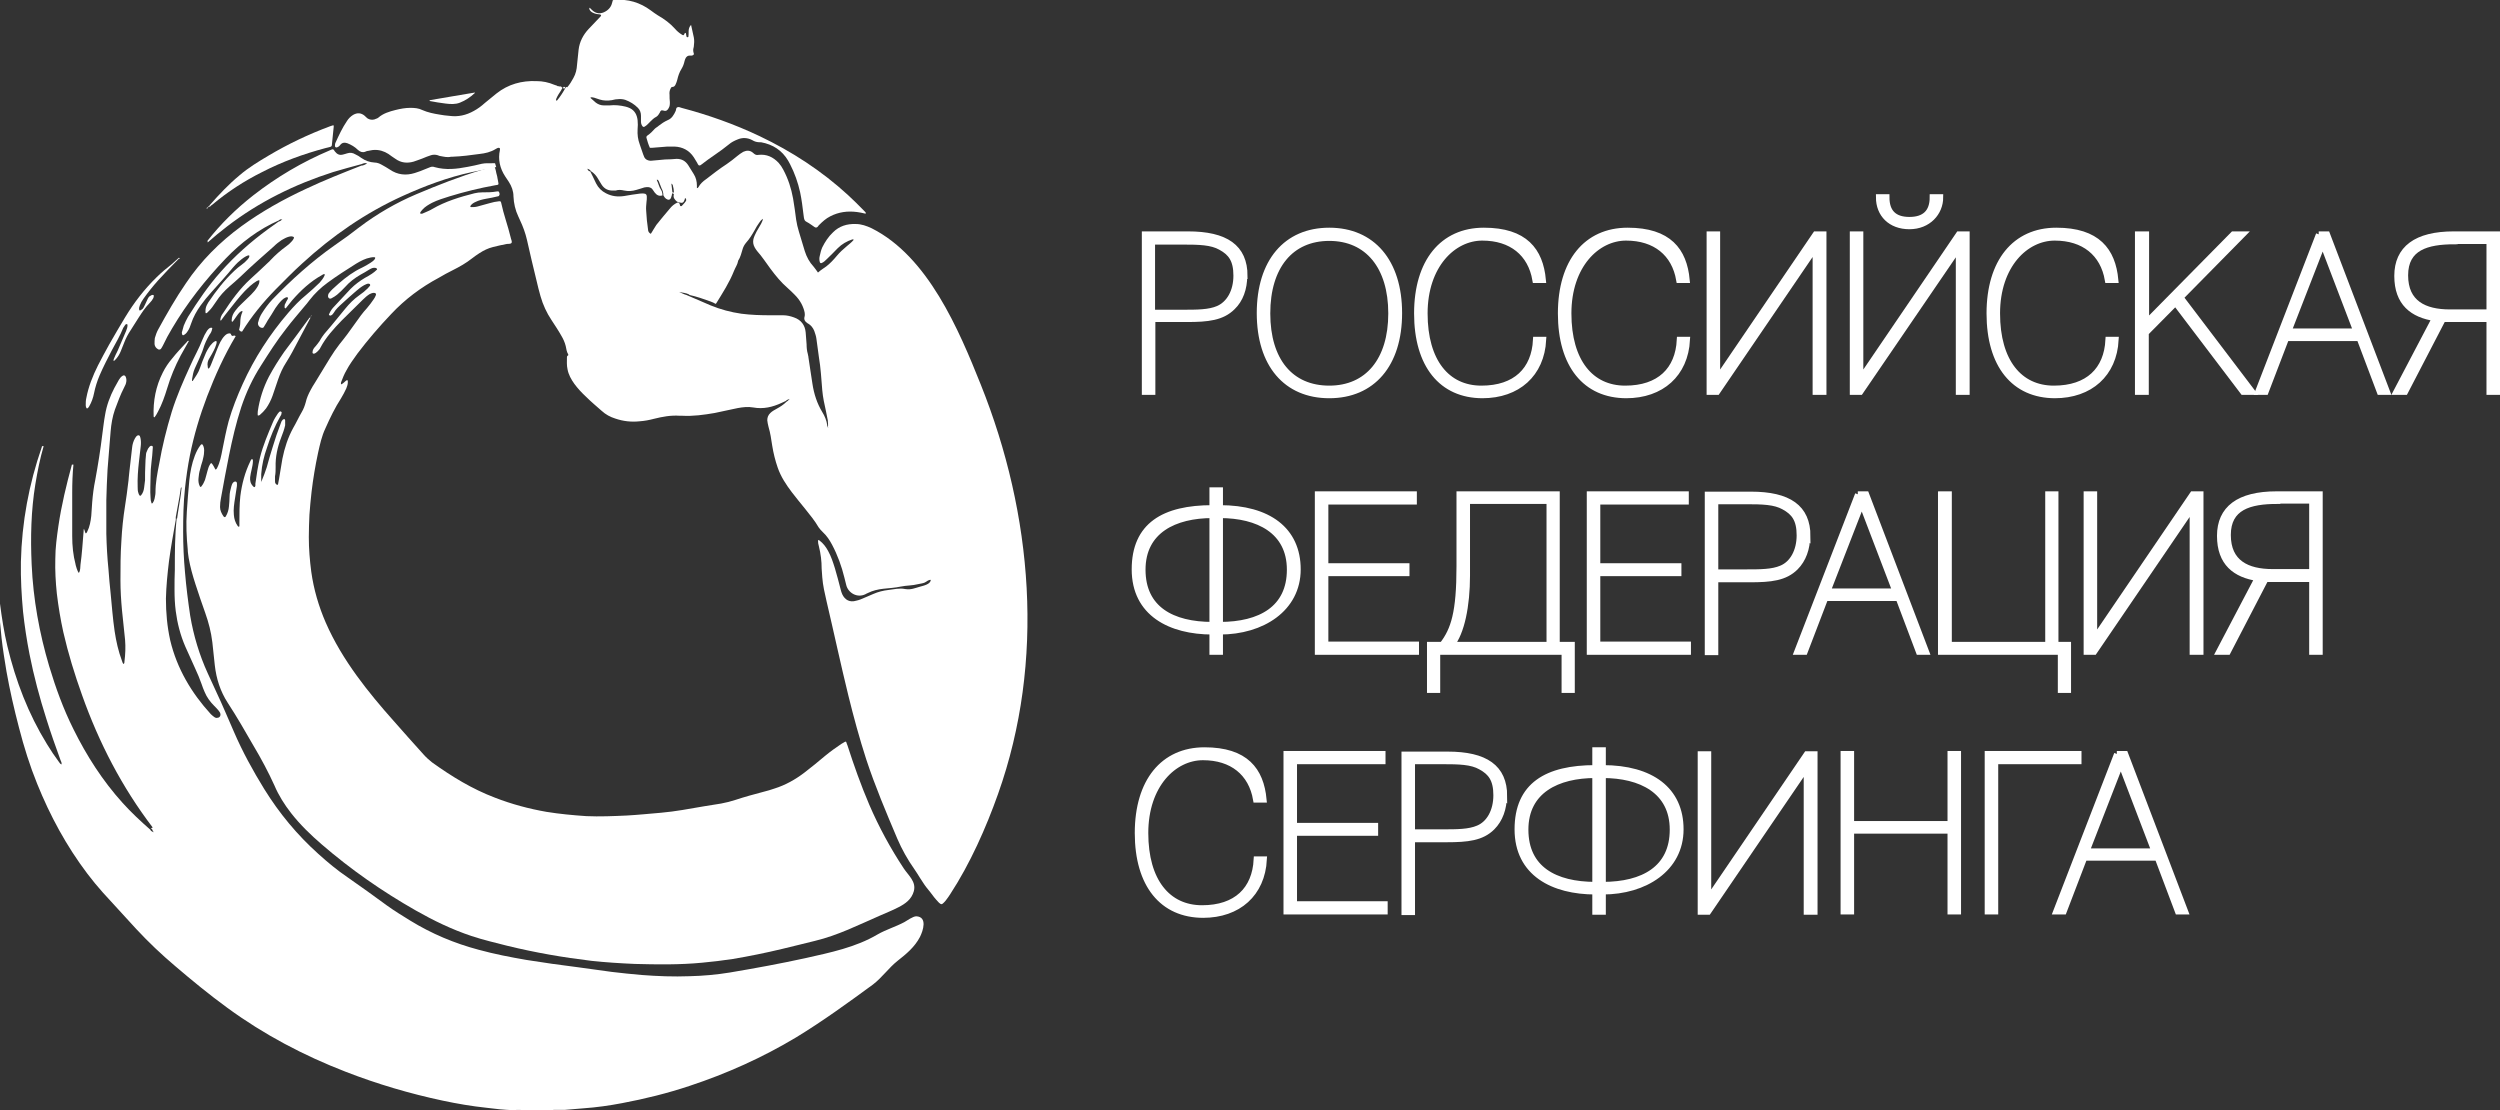 <?xml version="1.0" encoding="UTF-8"?> <svg xmlns="http://www.w3.org/2000/svg" id="Layer_1" version="1.1" viewBox="0 0 813.6 361.3"><rect x="0" y="0" width="813.6" height="361.3" fill="#333333" stroke="none"/><defs><style> .st0 { fill-rule: evenodd; } .st0, .st1 { fill: #fff; } .st1 { stroke: #fff; stroke-miterlimit: 10; stroke-width: 2px; } </style></defs><g><path class="st1" d="M404.9,89.8c0,4.1-1.3,7.7-3.8,10.1-3.4,3.4-8,3.9-14.8,3.9h-11.3v23.7h-2.4v-51.2h14c12.3,0,18.4,4.2,18.4,13.5ZM374.9,78.5v23.3h9.7c5,0,8.9,0,11.9-1.3,3.6-1.6,5.9-5.6,5.9-10.8s-1.8-7.5-5.1-9.3c-3-1.7-7-1.8-12.5-1.8h-9.8Z"></path><path class="st1" d="M432.6,75.1c14,0,22.7,10.1,22.7,26.8s-8.7,26.7-22.7,26.7-22.6-10-22.6-26.7,8.6-26.8,22.6-26.8ZM432.6,126.5c12.5,0,20.2-9.2,20.2-24.5s-7.7-24.6-20.2-24.6-20.2,9.2-20.2,24.6,7.6,24.5,20.2,24.5Z"></path><path class="st1" d="M482.5,128.6c-13.3,0-21.3-9.8-21.3-26.6s8.3-26.9,21.7-26.9,18.3,6.5,19.2,16h-2.4c-1.5-8.7-7.8-13.8-17.3-13.8s-18.8,9-18.8,24.7,7.3,24.5,18.5,24.5,17.3-6.1,17.8-15.9h2.3c-.6,11.1-8.3,18-19.8,18Z"></path><path class="st1" d="M529.3,128.6c-13.3,0-21.3-9.8-21.3-26.6s8.3-26.9,21.7-26.9,18.3,6.5,19.2,16h-2.4c-1.5-8.7-7.8-13.8-17.3-13.8s-18.8,9-18.8,24.7,7.3,24.5,18.5,24.5,17.3-6.1,17.8-15.9h2.3c-.6,11.1-8.3,18-19.8,18Z"></path><path class="st1" d="M590.9,127.5v-47.1l-32.1,47.1h-2.4v-51.2h2.4v47.2l32.1-47.2h2.5v51.2h-2.4Z"></path><path class="st1" d="M637.5,127.5v-47l-32.1,47h-2.4v-51.2h2.4v47.2l32.1-47.2h2.5v51.2h-2.4ZM613.9,64.2c0,4.9,2.5,7.4,7.5,7.4s7.6-2.5,7.6-7.4h2.4c0,5-3.9,9.4-10,9.4s-9.9-3.9-9.9-9.4h2.4Z"></path><path class="st1" d="M668.8,128.6c-13.3,0-21.3-9.8-21.3-26.6s8.3-26.9,21.7-26.9,18.3,6.5,19.2,16h-2.4c-1.5-8.7-7.8-13.8-17.3-13.8s-18.8,9-18.8,24.7,7.3,24.5,18.5,24.5,17.3-6.1,17.8-15.9h2.3c-.6,11.1-8.3,18-19.8,18Z"></path><path class="st1" d="M695.9,76.3h2.5v28.8l28.4-28.8h3l-20.2,20.5,23.3,30.7h-2.9l-22-29-9.7,9.8v19.2h-2.5v-51.2Z"></path><path class="st1" d="M754.6,76.3h2.7l19.5,51.2h-2.3l-6.6-17.5h-23.9l-6.7,17.5h-2.4l19.8-51.2ZM766.9,107.9l-11-28.8-11.2,28.8h22.2Z"></path><path class="st1" d="M812.6,76.3v51.2h-2.4v-23.7h-15.2l-12.3,23.7h-2.8l12.6-24c-7.3-1.1-12.3-4.9-12.3-13.7s6.1-13.5,18.4-13.5h14ZM798.8,78.5c-9,0-16.1,2-16.1,11.1s6.3,12.1,14.6,12.1h12.9v-23.3h-11.4Z"></path><path class="st1" d="M394.6,205.5c-13.7,0-25.3-5.9-25.3-20.2s9.5-19.9,25.3-19.9v-5.8h2.4v5.8c15.8,0,25.3,7.1,25.3,19.9s-11.6,20.2-25.3,20.2v6.6h-2.4v-6.6ZM394.6,167.6c-12.3,0-22.8,5-22.8,17.8s9.6,18,22.8,18v-35.7ZM397,203.4c13.2,0,22.8-5.3,22.8-18s-10.4-17.8-22.8-17.8v35.7Z"></path><path class="st1" d="M428.9,160.9h31.2v2.3h-28.8v21.1h26.4v2.2h-26.4v23.3h29.5v2.3h-31.9v-51.2Z"></path><path class="st1" d="M469.4,209.9c3.8-4.9,5.6-10.6,5.6-25.6v-23.4h31.6v49h4.9v14.6h-2.3v-12.4h-41.5v12.4h-2.3v-14.6h3.9ZM477.4,163v24.3c0,9.9-1.8,18.6-5.1,22.6h32v-46.9h-26.9Z"></path><path class="st1" d="M517.4,160.9h31.2v2.3h-28.8v21.1h26.4v2.2h-26.4v23.3h29.5v2.3h-31.9v-51.2Z"></path><path class="st1" d="M588.1,174.4c0,4.1-1.3,7.7-3.8,10.2-3.4,3.4-8,3.9-14.8,3.9h-11.3v23.7h-2.4v-51.2h14c12.3,0,18.4,4.2,18.4,13.5ZM558.2,163v23.3h9.7c5,0,8.9,0,11.9-1.3,3.6-1.5,5.9-5.6,5.9-10.8s-1.8-7.5-5.1-9.3c-3-1.7-7-1.8-12.5-1.8h-9.8Z"></path><path class="st1" d="M604.6,160.9h2.7l19.5,51.2h-2.3l-6.6-17.5h-23.9l-6.7,17.5h-2.4l19.8-51.2ZM616.9,192.5l-11-28.8-11.2,28.8h22.2Z"></path><path class="st1" d="M631.8,160.9h2.4v49h32.4v-49h2.3v49h4.1v14.6h-2.3v-12.4h-39v-51.2Z"></path><path class="st1" d="M713.6,212.1v-47.1l-32.1,47.1h-2.4v-51.2h2.4v47.2l32.1-47.2h2.5v51.2h-2.4Z"></path><path class="st1" d="M754.9,160.9v51.2h-2.4v-23.7h-15.2l-12.3,23.7h-2.8l12.6-24c-7.3-1.1-12.3-4.9-12.3-13.7s6.1-13.5,18.4-13.5h14ZM741.1,163c-9,0-16.1,2-16.1,11.1s6.3,12.1,14.6,12.1h12.9v-23.3h-11.4Z"></path><path class="st1" d="M391.6,297.7c-13.3,0-21.3-9.8-21.3-26.6s8.3-26.9,21.7-26.9,18.3,6.5,19.2,16h-2.4c-1.5-8.7-7.8-13.8-17.3-13.8s-18.8,9-18.8,24.7,7.3,24.5,18.5,24.5,17.3-6.1,17.8-15.9h2.3c-.6,11.1-8.3,18-19.8,18Z"></path><path class="st1" d="M418.7,245.4h31.2v2.3h-28.8v21.1h26.4v2.2h-26.4v23.3h29.5v2.3h-31.9v-51.2Z"></path><path class="st1" d="M489.4,259c0,4.1-1.3,7.7-3.8,10.2-3.4,3.4-8,3.9-14.8,3.9h-11.3v23.7h-2.4v-51.2h14c12.3,0,18.4,4.2,18.4,13.5ZM459.5,247.6v23.3h9.7c5,0,8.9,0,11.9-1.3,3.6-1.5,5.9-5.6,5.9-10.8s-1.8-7.5-5.1-9.3c-3-1.7-7-1.8-12.5-1.8h-9.8Z"></path><path class="st1" d="M519.2,290.1c-13.7,0-25.3-5.9-25.3-20.2s9.5-19.9,25.3-19.9v-5.8h2.4v5.8c15.8,0,25.3,7.1,25.3,19.9s-11.6,20.2-25.3,20.2v6.6h-2.4v-6.6ZM519.2,252.2c-12.3,0-22.8,5-22.8,17.8s9.6,18,22.8,18v-35.7ZM521.6,288c13.2,0,22.8-5.3,22.8-18s-10.4-17.8-22.8-17.8v35.7Z"></path><path class="st1" d="M588,296.7v-47.1l-32.1,47.1h-2.4v-51.2h2.4v47.2l32.1-47.2h2.5v51.2h-2.4Z"></path><path class="st1" d="M600,245.4h2.4v22.8h32.4v-22.8h2.4v51.2h-2.4v-26.3h-32.4v26.3h-2.4v-51.2Z"></path><path class="st1" d="M676.4,245.4v2.3h-27.1v48.9h-2.4v-51.2h29.5Z"></path><path class="st1" d="M688.9,245.4h2.7l19.5,51.2h-2.3l-6.6-17.5h-23.9l-6.7,17.5h-2.4l19.8-51.2ZM701.2,277.1l-11-28.8-11.2,28.8h22.2Z"></path></g><g><path class="st0" d="M49.7,269.3c-10-13.1-17.5-27.6-23-43.1-2.4-6.7-4.5-13.5-6.1-20.5-.9-4.1-1.6-8.3-2.1-12.5-.4-3.8-.6-7.5-.5-11.3,0-3.6.5-7.2,1-10.7,1-6.8,2.6-13.4,4.4-20,.2,0,.4,0,.5,0-.3,3-.4,6.1-.4,9.1,0,4.7,0,9.4,0,14.2,0,3.1.3,6.2,1.1,9.2,0,0,0,0,0,.1.5,1.9,1,2.8,1.1,2.6.5-.8.4-1.8.5-2.7.5-3.6.7-7.1,1-10.7,0-.3,0-.5.1-.9.3.5.3,1.1.6,1.5.3-.1.4-.4.5-.6.8-1.6,1.1-3.3,1.3-5.1.1-1.5.2-3,.3-4.4.2-2.5.5-4.9,1-7.3.9-4.9,1.7-9.9,2.3-14.9.3-2.1.5-4.2.9-6.3.5-3.1,1.6-6,3-8.7.5-.9,1-1.8,1.5-2.7.3-.5.7-1,1.2-1.3.4-.3.8-.1,1,.3.3.7.3,1.4.1,2.1-.1.5-.4.9-.6,1.4-1.2,2.3-2.1,4.8-3,7.2-.8,2.3-1.2,4.7-1.4,7.1-.3,4.1-.7,8.2-1,12.4-.2,3.3-.3,6.6-.4,10,0,3.6,0,7.3,0,10.9.1,3.9.3,7.7.7,11.6.2,2.6.4,5.2.7,7.8.4,4.1.7,8.2,1.3,12.3.5,3.3,1.2,6.5,2.4,9.7.1.3.2.7.5,1,.3-.2.3-.5.3-.8.3-2.4.4-4.7.2-7.1-.3-3.2-.7-6.4-1-9.6-.3-3.2-.5-6.5-.5-9.7,0-4.3,0-8.5.3-12.8.2-3.9.6-7.7,1.2-11.5.4-2.4.7-4.9,1-7.3.2-1.2.2-2.5.4-3.8.3-2.6.6-5.3.9-7.9.1-1,.4-2,.9-2.9.2-.4.5-.8.9-1,.2-.1.6,0,.7.2,0,.2.2.4.2.6.2.9.2,1.8.1,2.7-.2,1.7-.4,3.5-.6,5.2-.3,2.7-.5,5.4-.4,8.1,0,.7,0,1.4.3,2.1,0,.2.2.4.3.6.1.2.3.2.5,0,.6-.7.9-1.6,1-2.5.1-.8.2-1.6.3-2.4,0-1.7,0-3.4.1-5.1,0-1,.1-2.1.2-3.1,0-.6.2-1.1.5-1.7.1-.3.3-.6.5-.8.2-.3.5-.6.9-.5.5.1.3.6.3.9-.1,1.5-.2,3-.4,4.4-.2,1.6-.3,3.1-.3,4.7,0,2.3-.2,4.6,0,6.9,0,.6.1,1.2.3,1.7,0,.1,0,.2.2.1,0,0,.2,0,.2-.1.3-.4.5-.9.6-1.4.1-.7.3-1.3.3-2,0-3.2.6-6.3,1.2-9.3,1-5.8,2.4-11.4,4.1-17,1.6-5.1,3.7-9.9,5.9-14.7.7-1.5,1.4-3.1,2.2-4.6.7-1.4,1.3-2.7,1.9-4.2.4-1,.9-2,1.5-2.9.3-.4.6-.7,1-.9.2,0,.4-.1.6,0,.2.1,0,.3,0,.5-.1.6-.4,1.2-.8,1.7-.9,1.5-1.6,3-2.1,4.7-.3,1-.8,2-1.2,3-.5,1.1-1,2.2-1.5,3.3-.5,1.1-.7,2.3-.9,3.5,0,.2,0,.4,0,.6.1,0,.2,0,.2,0,.9-1.4,1.9-2.7,2.4-4.3.5-1.4,1-2.8,1.6-4.1.4-1.1,1-2.1,1.7-3.1.5-.6,1-1.2,1.7-1.5.2,0,.4,0,.4.2,0,.3,0,.5-.1.8-.2.7-.5,1.4-.8,2-.4.8-.9,1.7-1.4,2.5-.6.9-.8,1.8-.6,2.8,0,.2,0,.5.3.7.4-.4.6-.9.8-1.4.4-1,.8-2,1.2-3,.6-1.5,1.1-2.9,1.8-4.3.4-.7.8-1.4,1.4-2,.4-.4.9-.8,1.5-.8.3,0,.5,0,.6.4.3.5.3.5,1,.3.2,0,.4.1.5.2-3.7,6.2-6.7,12.8-9.3,19.6-2.4,6.3-4.3,12.7-5.6,19.2-.7,3.5-1.2,7.1-1.6,10.7-.5,4.7-.6,9.4-.6,14.1,0,4.4.2,8.8.6,13.2.4,4.8,1,9.5,1.7,14.2,1.1,6.5,3,12.8,5.7,18.7.9,2,1.9,4.1,2.8,6.1,2,4.2,3.8,8.6,5.7,12.9,2.8,6.5,6.2,12.7,9.9,18.7,4.9,7.9,10.7,14.9,17.6,21.1,3,2.7,6.1,5.3,9.5,7.6,4.3,3,8.5,6,12.7,9.1,2.5,1.8,5.1,3.4,7.7,5,7,4.3,14.4,7.4,22.3,9.5,5.1,1.4,10.3,2.4,15.5,3.3,5.6.9,11.3,1.7,16.9,2.4,3.6.5,7.3,1,10.9,1.5,3.2.4,6.4.7,9.7,1,5.2.4,10.4.6,15.6.4,4.4-.1,8.8-.5,13.1-1.2,8.3-1.4,16.5-2.9,24.7-4.7,8-1.8,16.3-3.5,23.4-7.7,2.8-1.6,5.9-2.5,8.7-4,.9-.5,2.8-1.9,3.9-1.9,3.7.2,2.2,4.7,1.2,6.7-1.7,3.3-4.5,5.6-7.3,7.8-2.9,2.3-5,5.4-8,7.7-8.2,6-16.3,11.9-25,17.2-11,6.6-22.6,11.8-34.7,15.8-7.2,2.4-14.5,4.2-21.9,5.6-4.2.8-8.4,1.4-12.7,1.7-2,.2-4,.3-6,.5-1.2,0-2.4,0-3.6,0-.2,0-.3,0-.4.3h-8.1c-.1,0-.2-.2-.3-.2-1.4,0-2.8-.2-4.3,0-3-.1-5.9-.4-8.9-.8-4.7-.5-9.4-1.3-14.1-2.3-10.8-2.3-21.3-5.4-31.6-9.4-13.7-5.3-26.6-12.1-38.5-20.8-5.9-4.3-11.5-8.9-17-13.6-4.5-3.8-8.7-7.8-12.7-12.1-3.6-3.9-7.2-7.9-10.8-11.8-1.8-2-3.5-4.1-5.1-6.2-6.8-9-12.1-18.8-16.3-29.2-2.4-5.9-4.3-12-5.9-18.2-1.6-6.1-3-12.2-4.1-18.4-.6-3.6-1.2-7.3-1.6-10.9-.4-3.7-.7-7.4-1-11.1.2,0,.4,0,.5,0,.6,4.6,1.3,9.2,2.4,13.8,2.7,11.3,6.8,22,12.9,31.9,1.2,2,2.5,3.9,3.9,5.8.2.3.4.6.8.8.2-.6-.2-1-.3-1.4-1.6-4.4-3.2-8.9-4.6-13.4-2.2-6.9-4.1-14-5.5-21.1-.9-4.6-1.6-9.2-2.1-13.8-.5-5.4-.8-10.8-.7-16.3.3-12.8,2.6-25.2,6.8-37.3,0,0,0-.2.1-.3.2,0,.4,0,.5,0-1.2,4.1-2,8.2-2.7,12.4-1.4,8.6-1.6,17.3-1.2,26.1.5,11.3,2.5,22.3,5.7,33.1,2.1,7,4.6,13.9,7.9,20.5,4.3,8.7,9.5,16.8,16,24,2.8,3.1,5.9,6,9.1,8.8,0,.3.3.4.5.5.1,0,.2.1.3.2,0,0,.1,0,.2.1,0,0,0-.1-.1-.1,0-.2,0-.3-.2-.4,0-.3-.2-.6-.6-.8ZM57.5,168.8c.2-.1.2-.3.2-.5.1-.9.3-1.8.4-2.6.4-2.4.8-4.7,1-7.1-.3.1-.3.3-.3.5-.1.9-.3,1.8-.4,2.6-.4,2.2-.8,4.4-1.2,6.6,0,.2,0,.4,0,.5,0,.1,0,.3,0,.4-.8,4.5-1.6,8.9-2.2,13.4-.5,4.1-.9,8.1-1,12.2,0,4.6.4,9.1,1.4,13.6,2.2,9.2,6.9,17.1,13.2,24,.4.4.8.7,1.2,1,.3.2.6.3.9.2.8,0,1.2-.7,1-1.4-.1-.4-.4-.7-.6-1-.4-.5-.9-1-1.4-1.5-1.3-1.3-2.4-2.8-3.1-4.5-.4-.9-.7-1.7-1-2.6-.6-1.7-1.3-3.4-2.1-5.1-1.1-2.4-2.1-4.7-3.2-7.1-1.6-3.7-2.6-7.6-3.1-11.5-.3-2.3-.4-4.6-.4-7,0-2.2,0-4.3.1-6.5,0-5.6,0-11.1.6-16.7Z"></path><path class="st0" d="M184.6,28.4c.8-.9,1.4-1.9,2-3,.8-1.4,1.1-2.8,1.2-4.4.2-1.6.3-3.2.5-4.8.3-2.6,1.5-4.9,3.3-6.8,1.3-1.4,2.6-2.7,3.9-4.1,0,0,.2-.3.1-.4,0,0-.2-.2-.3-.2-.7-.1-1.3-.1-2-.4-.5-.2-1.1-.5-1.4-1.1-.1-.2-.2-.4,0-.7.3.3.5.5.7.7,1.4,1.4,3,1.4,4.5.5,1.2-.7,1.9-1.7,2.2-3.1.1-.6.1-.6.7-.6,4.3-.4,8.3.8,11.8,3.4.8.6,1.5,1.1,2.3,1.6,2.1,1.2,4,2.6,5.6,4.4.6.7,1.3,1.3,2.1,1.8.6.4.7.4,1-.3,0-.1.1-.2.3-.2.2.1.1.4.2.6.1.3,0,.9.5.8.4,0,.2-.6.3-1,0-.3,0-.5,0-.8,0-.8.2-1.6.8-2.2.3,1.4.6,2.8.9,4.1.2,1,.1,2,0,2.9,0,.3-.2.7-.2,1.1,0,.3,0,.6.1.9.3.6,0,.9-.6,1-.2,0-.4,0-.7,0-.6,0-.9.3-1.2.7-.2.3-.3.7-.4,1-.2.9-.5,1.8-1,2.6-.7,1.1-1.1,2.3-1.4,3.6-.1.5-.3.9-.5,1.4-.2.5-.5.9-1.1.9-.3,0-.4.2-.5.4-.4.7-.5,1.4-.4,2.2,0,.8,0,1.5.1,2.3,0,.7,0,1.4-.4,2-.3.6-.8,1.1-1.6.8-.8-.2-1-.1-1.3.7-.3.5-.6,1-1.1,1.3-.8.4-1.4,1-2,1.6-.6.6-1.1,1.2-1.8,1.6-.3.2-.5.1-.7-.1-.3-.4-.5-.9-.5-1.5,0-.6,0-1.3,0-1.9,0-1-.3-1.9-1-2.6-1.2-1.2-2.5-2-4.1-2.6-.9-.3-1.8-.3-2.7-.2-.6,0-1.1.2-1.7.3-1.3.2-2.6.2-3.9-.2-.6-.2-1.2-.4-1.8-.6-.4-.1-.8-.2-1.2-.1,0,0,0,.2,0,.2.6.5,1.1,1,1.7,1.5.8.6,1.7.9,2.6.9.6,0,1.3,0,1.9,0,1.8-.2,3.5,0,5.2.4.5.1.9.3,1.4.5,1.6.8,2.3,2.2,2.5,3.9.1,1,.1,2,0,3-.1,1.7.1,3.3.7,4.9.4,1.1.7,2.1,1.1,3.2.1.3.3.7.4,1,.4.7,1,1,1.8,1.1.2,0,.4,0,.5,0,1.5-.1,3-.3,4.4-.4,1.3,0,2.5-.1,3.8-.2,1.7,0,2.9.7,3.8,2.1.6,1,1.2,1.9,1.8,2.9.7,1.1,1,2.4,1,3.7,0,.3,0,.5,0,.8,0,0,.2,0,.2,0,.1,0,.2-.2.3-.3.6-1.1,1.5-1.9,2.5-2.6,2.2-1.7,4.4-3.4,6.7-4.9,1.2-.8,2.3-1.7,3.4-2.6.6-.5,1.3-1,2-1.4,1.1-.5,2.1-.5,3,.2.2.2.4.3.6.5.4.3.8.4,1.3.3,2.7-.3,4.8.7,6.6,2.6.6.7,1.1,1.4,1.5,2.2,1.6,3,2.6,6.1,3.2,9.4.4,2.3.7,4.6,1,6.9.2,1.3.5,2.6.9,3.9.6,2.1,1.3,4.2,1.9,6.3.6,1.9,1.5,3.6,2.9,5.1.5.6.9,1.2,1.4,1.9.5-.4.9-.8,1.4-1.1.4-.3.9-.6,1.3-.9,1.3-1,2.4-2.2,3.4-3.4,1-1.2,2.1-2.2,3.3-3.2.7-.6,1.5-1.2,2.1-1.9,0,0,.2-.2,0-.3,0,0-.2,0-.3,0-1.8.6-3.4,1.5-4.8,2.9-1.2,1.2-2.3,2.4-3.5,3.5-.5.5-1,1-1.7,1.3-.3.1-.5,0-.6-.3-.2-.7-.2-1.4,0-2.1.2-.9.4-1.8.8-2.7.9-1.8,2-3.5,3.5-4.9,2-2,4.5-2.8,7.4-2.7,1.8,0,3.5.6,5.2,1.4,18.3,9.2,28.3,32.9,35.5,50.9,16.9,42.2,21,89.9,5.6,133.2-3.9,11-9.1,22.7-15.5,32.5-.4.7-.9,1.3-1.4,2-.2.3-.5.6-.8.9-.6.6-.8.6-1.5,0-.6-.6-1.1-1.2-1.6-1.8-.8-1.1-1.6-2.1-2.5-3.2-.8-1-1.4-2.1-2.1-3.1-.6-1-1.2-1.9-1.8-2.8-2.2-3.1-4.1-6.5-5.6-10-3.6-8.5-7.2-17-10.1-25.8-2.2-6.8-4.1-13.8-5.8-20.7-2.5-10.2-4.7-20.5-7.1-30.7-.6-2.6-1.2-5.2-1.4-7.8,0-.9-.2-1.9-.2-2.8,0-2.5-.3-4.9-.9-7.3-.2-.6-.3-1.3-.3-2,.3,0,.4,0,.5.1,1.2.9,2.1,2.1,2.8,3.4,1,1.8,1.6,3.7,2.2,5.6.7,2.3,1.3,4.7,1.9,7,.1.5.3,1,.5,1.5.9,1.9,2.5,2.7,4.5,2.1,1-.2,1.9-.6,2.8-1,.9-.4,1.9-.8,2.8-1.2,1.6-.7,3.2-1.1,4.9-1.3,1.9-.2,3.6-.7,5.5-.3,1.9.3,3.1-.3,4.9-.8,1.1-.3,3.4-.8,3.4-2.2-.9,0-1.3.6-2,.9-.7.3-1.3.3-2.1.5-1.9.5-3.8.4-5.7.8-1.9.4-3.7.5-5.6.7-1.8.2-3.5.6-5.1,1.4-.3.1-.6.3-.8.4-2.7,1.3-5.6-.5-6.2-3-.2-.8-.4-1.6-.6-2.4-.9-3.7-2.2-7.3-4-10.7-.8-1.5-1.7-2.9-3-4.1-.5-.5-1-1-1.4-1.6-1.2-2.1-2.8-4-4.3-5.9-1.5-1.8-2.9-3.6-4.4-5.5-1.9-2.5-3.6-5.1-4.6-8-.8-2.3-1.4-4.7-1.8-7.2-.3-2-.6-4.1-1.2-6.1-.2-.7-.3-1.4-.4-2.1,0-1,.3-1.7,1-2.4.6-.6,1.4-1,2.1-1.4,1.1-.6,2.2-1.3,3.2-2.3.4-.2.6-.5,1-.9-.6.2-1,.4-1.3.7-.4.2-.9.4-1.3.6-3,1.4-6,2.1-9.3,1.5-1.7-.3-3.3-.1-5,.2-2.5.5-5,1.1-7.5,1.6-3.5.6-7,1.1-10.6.9-.3,0-.5,0-.8,0-2.9-.2-5.6.3-8.4,1-1.5.4-3.1.7-4.6.8-2.7.3-5.4,0-8-.9-1.6-.5-3.1-1.3-4.4-2.5-1.7-1.5-3.5-3-5.1-4.6-1.4-1.3-2.7-2.7-3.8-4.2-1-1.4-1.9-3-2.2-4.7-.3-1.3-.2-2.6-.2-3.9,0-.2,0-.4.3-.6.2-.1.2-.2.1-.4-.5-.8-.6-1.8-.8-2.7-.3-1.2-.8-2.3-1.4-3.3-1-1.8-2.1-3.4-3.2-5.1-1.6-2.4-2.8-5-3.6-7.8-.5-1.7-.9-3.4-1.3-5.1-1.1-4.4-2.1-8.8-3.1-13.2-.5-2.2-1.3-4.4-2.3-6.5-.2-.4-.3-.7-.5-1.1-1-2.1-1.5-4.3-1.6-6.6,0-1.7-.6-3.3-1.5-4.7-.4-.6-.8-1.2-1.2-1.8-1.7-2.6-2.4-5.5-1.7-8.6,0-.1,0-.3,0-.4,0-.2-.2-.3-.4-.3-.3,0-.7.2-1,.4-1.6,1-3.4,1.4-5.2,1.6-2.9.4-5.9.8-8.8.9-.2,0-.4,0-.5,0-1.2.3-2.3,0-3.4-.2-.3,0-.7-.2-1-.3-.7-.2-1.4-.2-2.1,0-1,.3-1.9.7-2.9,1.1-.9.3-1.8.7-2.8,1-2.1.6-4.1.4-5.9-.9-.8-.5-1.6-1.1-2.3-1.6-1.4-.9-3-1.4-4.7-1.3-.6,0-1.2.2-1.9.3-.4,0-.7.2-1,.3-.9.3-1.6,0-2.3-.6-1-1-2.2-1.7-3.5-2.2-.9-.3-1.7-.2-2.3.6-.3.4-.7.7-1.2.8-.2,0-.4-.1-.5-.4,0-.4,0-.8.2-1.2,1.1-2.4,2.2-4.8,3.7-7,.5-.8,1.2-1.5,2-2,1.4-.8,2.6-.7,3.8.3.3.3.6.6,1,.9.9.5,1.9.5,2.8,0,.2,0,.4-.2.6-.3,1.6-1.4,3.6-2,5.6-2.5,1.6-.4,3.2-.7,4.8-.7,1.4,0,2.7.1,3.9.7,1.8.8,3.8,1.2,5.7,1.5,1,.2,2,.3,3.1.4,2.9.4,5.5-.2,8-1.6,1.3-.7,2.5-1.6,3.6-2.6,1.3-1,2.5-2.1,3.8-3.1,3.8-3,8.2-4.2,13-4,2,0,3.9.4,5.8,1.2.3.1.6.2.9.3,0,.1.2.2.3.1.2.1.4.2.7.1.1.1.4,0,.5.3.1,0,.3.1.2.3-.1.2-.3.4-.4.7-.6.9-1.2,1.8-1.6,2.8,0,.2-.2.4.2.6,1.2-1.4,2.1-2.9,3-4.5ZM192,55.6c.3.6.6,1.2.9,1.8.4.8.7,1.5,1.1,2.3.7,1.4,1.8,2.5,3.2,3.2,1.9,1,3.8,1.2,5.9.9,1.7-.3,3.5-.6,5.2-.8.4,0,.9-.1,1.3,0,.6,0,.9.4.9,1,0,.6,0,1.2-.1,1.7-.1,1-.2,2-.1,3,.1,2,.3,4,.6,6,0,.6.3,1.1.9,1.4.3-.5.6-.9.8-1.3.3-.5.7-1.1,1-1.6,1.4-1.7,2.8-3.5,4.3-5.2.7-.9,1.5-1.6,2.6-2.1.6,0,.7.4.8.9,0,.3.4.4.6.2.4-.5.9-.9,1.2-1.4.3-.3.3-.7,0-1.1,0,0-.1,0-.2,0,0,.2,0,.3-.1.5-.3.9-.7,1.2-1.6.9-.3,0-.6-.2-.9-.3-.7-.6-1.3-1.3-1-2.3,0,0,0,0,0-.1,0,0-.2-.2-.3-.3-.1,0-.2,0-.3.2,0,.4-.2.8-.3,1.2-.3.8-.9.9-1.6.4-.4-.3-.7-.7-.9-1.1,0-.8-.2-1.6-.6-2.3-.3-.6-.4-1.2-.7-1.8-.1-.4-.3-.8-.6-1,0,0-.2,0-.2,0-.1,0,0,.1,0,.2.5,1,.7,2.2,1.4,3.2.3.5.4,1.1.4,1.7-1,.3-1.8,0-2.5-.9-.2-.3-.5-.7-.7-1-.3-.5-.8-.7-1.4-.8-.4,0-.9,0-1.3.1-.8.3-1.7.5-2.6.8-1.3.4-2.6.5-4,.2-.9-.2-1.8-.3-2.7,0-.3,0-.5,0-.8,0-1.6.1-2.9-.5-3.8-1.9-.4-.6-.7-1.2-1.1-1.8-.6-1.1-1.4-2-2.4-2.6-.2-.4-.6-.6-1.1-.8,0,.4.3.6.6.9ZM224.2,95.8c-1-.5-2-.5-3.2-.8.9.4,1.6.8,2.4,1,2.6,1.1,5.3,2.3,7.9,3.4,3.2,1.3,6.5,2.2,10,2.7,3.1.4,6.3.5,9.4.5,1.4,0,2.8,0,4.2,0,1.2,0,2.4.3,3.5.7,2.3.8,3.6,2.5,3.8,4.9.1,1.3.2,2.6.3,3.9,0,1,.1,2.1.4,3.1,0,.3.2.7.2,1.1.4,2.9.9,5.8,1.3,8.6.5,3.3,1.5,6.4,3.2,9.2.8,1.3,1.4,2.7,1.6,4.2,0,.2,0,.6.3.7,0,0,0,.2,0,.3,0,0,0,0,0,0,0,0,0-.1-.1-.2.2-.8,0-1.5,0-2.3-.2-1-.4-2-.6-3-.5-2.2-1-4.5-1.2-6.8-.3-3.6-.5-7.3-1.1-10.8-.3-2-.5-3.9-.8-5.9-.1-.9-.4-1.7-.7-2.6-.4-1-1.1-1.9-2-2.4-.1,0-.2-.1-.3-.2-.7-.4-1.1-1.1-.9-1.9.3-1,0-1.9-.3-2.8-.2-.5-.4-1.1-.7-1.6-.6-1.1-1.3-2-2.2-2.9-.7-.7-1.5-1.5-2.2-2.1-2.2-1.9-4-4.1-5.7-6.4-1.4-1.9-2.7-3.9-4.3-5.7-.3-.4-.6-.8-.8-1.2-.5-.9-.6-1.8-.4-2.7.2-.8.6-1.6,1-2.4.5-.9,1-1.7,1.5-2.6.2-.5.5-.9.6-1.6-.6.4-1,.9-1.3,1.4-.5.7-1,1.5-1.4,2.3-.8,1.4-1.7,2.9-2.8,4.1-.5.6-.9,1.3-1.1,2-.4,1.3-.7,2.7-1.5,3.9,0,0,0,0,0,.1-.2,1.1-.9,2.1-1.3,3.1-1.5,3.8-3.7,7.2-5.8,10.6,0,0-.1.1-.2.2-.5-.3-1.1-.6-1.7-.8-2.2-.8-4.5-1.6-6.8-2.1ZM218.5,59.8c.1.9.2,1.8.3,2.6,0,0,0,.1,0,.1,0,0,.1.2.3.2.2,0,.2-.2.2-.3,0-.6-.1-1.2-.3-1.9,0-.3-.2-.6-.6-.8Z"></path><path class="st0" d="M160.9,54.2c.5.9.5,1.9.8,2.8.2.6.2,1.3.4,2,.3,1.3.1,1.1-1,1.3-5,.9-9.9,2.1-14.8,3.6-1.9.6-3.9,1.2-5.7,2.1-1.1.6-2.2,1.2-3.1,2.2-.3.4-.7.7-.8,1.2.5.4,1,0,1.5-.2.9-.4,1.7-.7,2.5-1.2,4.3-2.5,9-3.9,13.7-5.1.8-.2,1.7-.3,2.5-.3,1.6,0,3.2,0,4.8-.3.3,0,.6-.1.7.2.2.4.3.8,0,1.2,0,.1-.3.2-.4.2-1.3.3-2.6.6-3.9.8-1.1.2-2.3.5-3.3,1-.7.3-1.3.7-1.7,1.3-.1.2,0,.4.2.4.7,0,1.4,0,2.1-.2,1.3-.4,2.7-.7,4-1.1,1-.3,2-.5,3-.6.5,0,.6,0,.7.5.8,3.8,2.2,7.5,3.1,11.3.1.6.5,1.2.3,1.7-.3.5-1.1.3-1.6.4-1.5.3-3,.6-4.5,1-1.6.4-3,1.1-4.4,2-.8.5-1.6,1.1-2.4,1.7-1.9,1.5-4,2.7-6.2,3.8-1.6.8-3.1,1.6-4.6,2.5-5.8,3.1-11,7-15.5,11.8-3.9,4.1-7.6,8.4-11,12.9-1.3,1.8-2.6,3.6-3.6,5.5-.7,1.2-1.2,2.5-1.7,3.8,0,.2-.1.4,0,.7.8-.3,1.2-1,1.9-1.4.3,0,.3.3.3.6,0,.7-.2,1.4-.5,2.1-.5,1.1-1.1,2.2-1.7,3.2-2,3.1-3.6,6.4-5.1,9.8-1.2,2.5-1.8,5.3-2.4,8-.9,4.2-1.6,8.4-2.1,12.6-.3,2.5-.5,5-.7,7.5-.1,2.4-.2,4.8-.2,7.3,0,3.8.3,7.5.8,11.3.8,5.7,2.4,11.2,4.7,16.5,2.7,6.2,6.2,11.9,10.1,17.3,3.7,5.1,7.8,10,12,14.7,3.2,3.7,6.5,7.3,9.8,11,.8.9,1.7,1.7,2.7,2.5,6.4,4.6,13.1,8.7,20.5,11.5,5.4,2.1,11,3.6,16.7,4.6,4.3.7,8.6,1.1,13,1.4,4.4.2,8.8,0,13.2-.2,3.7-.2,7.4-.6,11.1-.9,4.7-.4,9.3-1.3,14-2.1,1.9-.3,3.7-.6,5.6-.9,1.6-.3,3.2-.7,4.7-1.2,3-1,6-1.8,9-2.6,1.3-.3,2.5-.7,3.7-1.1,3.5-1.1,6.7-2.9,9.6-5.1,2.3-1.8,4.6-3.6,6.8-5.5,1.7-1.4,3.5-2.7,5.3-3.9.4-.2.8-.5,1.2-.7.2-.1.4,0,.4.1.1.4.3.8.4,1.1,2.1,6.5,4.4,13,7.1,19.3,3.1,7.2,6.9,14.2,11.2,20.7,1.6,2.4,4.1,4.3,3.3,7.4-.7,2.6-2.7,4.1-5.1,5.3-1.9,1-4,1.8-6,2.7-6.9,3-13.6,6.4-21.1,8.2-3.5.9-7,1.7-10.6,2.6-5.4,1.3-10.8,2.4-16.2,3.3-3.3.5-6.6.9-9.9,1.2-7.3.7-14.6.6-21.9.4-4.7-.2-9.4-.5-14.1-1-9.2-1.1-18.4-2.7-27.4-4.9-3.9-1-7.8-1.9-11.7-3.2-6.3-2.1-12.3-5-18.1-8.3-10.9-6.2-21.1-13.3-30.6-21.5-3.6-3.1-7-6.4-9.9-10.1-2.2-2.8-4.1-5.8-5.5-9.1-2-4.4-4.3-8.7-6.8-12.9-2.7-4.7-5.4-9.4-8.4-14-2.4-3.7-3.7-7.8-4.2-12.2-.3-2.5-.5-5-.8-7.5-.4-3.3-1.2-6.4-2.3-9.5-1.1-3.1-2.2-6.3-3.2-9.4-.9-2.8-1.7-5.6-2.2-8.5-.1-.9-.3-1.8-.3-2.7-.4-4.1-.6-8.2-.3-12.4.2-3.4.5-6.7.8-10.1.3-2.8.8-5.5,1.8-8.1.5-1.3,1.1-2.5,1.9-3.5.3-.3.5-.3.7,0,.4.7.5,1.5.4,2.4,0,.9-.3,1.9-.5,2.8-.3.9-.6,1.9-.8,2.8-.3.9-.4,1.8-.5,2.8-.1.9,0,1.8.4,2.6.1.3.4.4.6,0,.5-.6.8-1.3,1.1-2,.3-.9.5-1.9.8-2.9.2-.7.4-1.5.8-2.1.1-.2.2-.4.5-.5.6.6.9,1.4,1.3,2.1.3,0,.4-.3.5-.4,1-1.9,1.4-4.1,1.8-6.2.6-3,1.2-6.1,2-9.1,1.2-4.2,2.8-8.2,4.6-12.2,3.8-8.4,8.8-16.1,14.8-23.1,1.8-2.1,3.7-4.1,5.8-5.8,1.5-1.3,3-2.6,4.4-4,.6-.7,1.2-1.4,1.6-2.3,0-.1.1-.3.1-.4,0,0-.1-.1-.2-.1-.3,0-.5.2-.7.3-3.8,2.1-6.9,5-9.7,8.2-.7.8-1.3,1.7-2,2.5,0,.1-.2.2-.3.1-.1,0-.2-.2-.2-.3,0-.5,0-.9.3-1.3.2-.4.4-.9.7-1.3,0-.2.3-.4,0-.6-.2-.2-.4,0-.6,0-.5.2-.9.5-1.3.9-.8.8-1.5,1.7-2.1,2.6-.8,1.3-1.6,2.7-2.5,4-.3.6-.7,1.2-1,1.7-.2.3-.3.7-.7.7-.6,0-1-.3-1.3-.8-.2-.4-.2-.9,0-1.3.2-.9.6-1.8,1.1-2.6,1-1.6,2.1-3.1,3.4-4.5,6.2-6.4,12.8-12.4,20.2-17.6,2.8-1.9,5.5-3.9,8.2-6,5.7-4.3,11.9-7.9,18.5-10.7,7.1-3,14.2-5.8,21.6-8,1-.3,2-.6,3.1-.9.2,0,.4,0,.7,0ZM84.9,156.7c.2,0,.3-.2.3-.3.6-1.4,1.1-2.8,1.6-4.3.6-2.2,1.2-4.3,1.9-6.5.8-2.7,1.7-5.3,2.7-7.9.1-.4.3-.8.6-1.1.1-.1.3-.2.5-.2.2,0,.3.2.3.4,0,.5,0,1.1,0,1.6-.3,1.4-.8,2.7-1.3,4-1.2,3.1-1.9,6.3-1.8,9.6,0,1,0,2-.2,3,0,.5,0,1.1,0,1.6,0,.3,0,.6.3.9.1.1.3.3.4.3.2,0,.3-.2.3-.3.1-.5.2-1.1.3-1.6.4-2.2.7-4.4,1.1-6.6.7-3.5,1.8-6.9,3.5-10,1-1.7,1.8-3.5,2.8-5.2.6-1,1-2.1,1.3-3.2.3-1.4.9-2.7,1.6-4,.4-.7.8-1.5,1.3-2.2,1.7-2.7,3.3-5.5,5-8.2,1-1.6,2-3.1,3.1-4.5,1.8-2.2,3.5-4.5,5.1-6.8,1.2-1.7,2.4-3.4,3.8-4.9.8-.9,1.5-1.9,2.2-2.9.3-.4.5-.8.7-1.3.2-.4,0-.8-.6-.8-.5,0-1,.2-1.4.4-.8.5-1.5,1.1-2.2,1.8-2.3,2.3-4.6,4.5-6.9,6.8-2.6,2.7-5.1,5.4-6.9,8.8-.2.5-.6.9-1,1.3-.3.3-.7.6-1.1.7-.3,0-.5-.1-.5-.4,0-.8.4-1.4.9-1.9.5-.6,1-1.2,1.4-1.8.6-1.1,1.3-2.1,2.1-3,2.2-2.5,4.2-5.1,6.3-7.6,1.3-1.6,2.8-3.1,4.5-4.3,1-.7,1.9-1.4,2.7-2.2.3-.3.5-.6.8-.9.1-.1.1-.3,0-.5-.1-.1-.3-.2-.5-.2-.5,0-.9.3-1.4.5-.9.5-1.8,1.2-2.6,1.9-1.6,1.4-3.1,2.7-4.6,4.1-1,.9-2,1.8-2.7,3-.2.3-.5.7-.8.8-.2.1-.4.2-.6,0-.3-.2-.1-.4,0-.6.4-.9.9-1.6,1.6-2.3,1.8-1.9,3.5-3.8,5.3-5.7,1.4-1.4,3-2.6,4.7-3.6.7-.4,1.5-.8,2.2-1.3.6-.4,1.1-.8,1.6-1.3.1,0,.2-.2,0-.4,0,0-.2-.2-.3-.2-.8-.2-1.4.1-2.1.5-1,.6-1.9,1.2-2.9,1.7-1.9,1.1-3.6,2.4-5,4-.8.9-1.7,1.7-2.6,2.5-.5.4-1.1.8-1.7,1.1-.3.2-.7.3-1,0-.3-.3-.3-.7-.2-1,0-.3.2-.6.4-.8.3-.4.6-.7,1-1.1.7-.6,1.4-1.3,2.1-1.9,2.3-2,4.7-3.8,7.5-5.1,1-.5,1.9-1,2.8-1.6.5-.3,1-.7,1.3-1.1.1-.1.2-.3.2-.5,0-.2-.3-.2-.4-.2-.4,0-.7,0-1.1.1-1.7.3-3.2,1.1-4.7,2-3.2,2-6.3,4-9.3,6.2-2.2,1.6-4.2,3.5-5.9,5.7-.5.7-1.1,1.4-1.7,2.1-2,2.4-4,4.7-5.9,7.2-3,3.8-5.6,7.9-8.2,12-2.7,4.2-4.8,8.7-6.4,13.5-1.7,5.2-2.9,10.4-4,15.8-.9,4.6-1.8,9.2-2.6,13.8-.2,1-.3,1.9-.3,2.9,0,1.1.5,2.1,1.1,3,.3.4.6.4.8,0,.6-1,.9-2.1,1-3.2.1-1.1.2-2.1.2-3.2,0-1.2.3-2.3.6-3.4.1-.4.3-.9.6-1.2.2-.2.4-.3.7-.3.3,0,.5.3.5.6,0,.3,0,.5,0,.8-.2,1.3-.4,2.6-.6,3.9-.3,1.9-.6,3.7-.4,5.6.1,1.3.5,2.5,1.2,3.5,0,.1.2.2.3.3,0,0,0,0,.1,0,0,0,.2,0,.2-.2,0-.4,0-.8,0-1.2,0-2.8,0-5.7.3-8.5.5-4,1.5-7.8,3.3-11.5.1-.2.2-.5.5-.6.3.1.3.3.3.6,0,.9-.2,1.8-.4,2.7-.2.9-.4,1.7-.5,2.6-.1,1.1.1,2.1,1,3,.1.1.3.3.4.2.2,0,.2-.2.3-.4,0-.2,0-.4,0-.7.4-2.8.8-5.7,1.5-8.5,1-4,2.6-7.7,4.2-11.5.4-1,1-1.9,1.6-2.8.2-.2.3-.4.5-.6.2-.1.4-.2.6,0,.2.1.2.3.1.5,0,.4-.2.7-.4,1-1.8,3.2-3.2,6.6-4.3,10.1-1,2.8-1.7,5.7-1.9,8.7,0,.7,0,1.4,0,2.2,0,.2,0,.4.2.5Z"></path><path class="st0" d="M77.8,107.4c.2-.8.4-1.7.4-2.5,0-1.2.2-2.3.7-3.4,0,0,0-.2,0-.2,0-.1-.2-.1-.4,0-.4.2-.7.5-1,.9-.4.5-.7,1-1,1.4-.3.4-.6.8-.8,1.1-.4,0-.3-.3-.3-.5,0-1.2.5-2.2,1.2-3.1.6-.8,1.3-1.6,2.1-2.3,1-1,2-1.9,3-2.9.8-.8,1.5-1.6,2.1-2.6.4-.7.7-1.3.6-2.1-.4,0-.6.2-.9.3-1.5.9-2.7,2.1-3.9,3.3-1.8,1.9-3.4,4-5,6-.9,1.1-1.8,2.3-2.6,3.4,0,.1-.2.2-.3,0,0,0,0-.2,0-.2.1-.8.4-1.5.9-2.1,2.6-4,5.4-7.9,8.9-11.1,2-1.8,3.9-3.6,5.8-5.4.2-.2.5-.4.7-.7,1.6-1.7,3.3-3.2,5.1-4.5.7-.5,1.3-1,1.8-1.6.3-.3.5-.6.7-1,.2-.3,0-.5-.3-.6-.6-.2-1.2,0-1.8.2-.6.2-1.2.6-1.8.9-.9.6-1.8,1.3-2.6,2.1-3.6,3.2-7.3,6.4-10.8,9.8-1.2,1.1-2.4,2.2-3.6,3.2-1.7,1.5-3.2,3.1-4.4,5-.8,1.2-1.6,2.4-2.7,3.4-.2.2-.3.4-.7.3-.1-.9,0-1.8.4-2.6.2-.3.3-.6.5-.9,2.5-3.7,5.2-7.2,8.5-10.3.7-.7,1.5-1.3,2.3-1.9.7-.5,1.4-1.1,2-1.8.3-.4.7-.7.5-1.3-.5,0-.8.2-1.2.4-.9.5-1.7,1.2-2.5,1.9-.5.5-1.1,1.1-1.6,1.7-2.3,2.8-4.7,5.4-7.1,8.1-1.2,1.3-2.3,2.7-3.4,4.2-1.3,1.8-2.4,3.8-3.1,5.9-.3.9-.6,1.8-1.2,2.6-.3.5-.7.9-1.3,1.2-.2,0-.3,0-.4-.2-.1-.3-.2-.7,0-1.1.2-.6.3-1.2.5-1.8.4-1,.9-2,1.4-2.9,3.2-5.1,6.6-10.1,10.6-14.6,4.6-5.2,9.8-9.8,15.4-13.9,1.2-.8,2.3-1.7,3.5-2.5.4-.1.9-.3,1.1-.8,0,0,0,0,.1,0,0,0,0,0,0,0,0,0-.1,0-.1.1-.4-.1-.7,0-1,.3-6.6,2.9-12.3,7.2-17.3,12.4-6.7,7-12.6,14.5-17.5,22.8-1.1,1.8-2.1,3.7-3,5.6-.2.4-.4.7-.6,1-.2.3-.6.3-.9.2-.7-.4-1.1-.9-1.2-1.7,0-.7,0-1.3.1-2,.3-1,.6-1.9,1.1-2.8,2.8-5.1,5.7-10.2,9-15,4.9-7.3,11-13.4,18.1-18.6,6.6-4.8,13.6-8.7,20.9-12.1,5.9-2.8,12-5.2,18.1-7.6.6,0,1.2-.3,1.9-.7-.7-.3-1.3,0-1.8.2-3.1.8-6.2,1.7-9.3,2.6-12.5,4-24.1,9.7-34.5,17.7-2.2,1.7-4.3,3.4-6.3,5.2,0-.2,0-.4-.1-.5,4.3-5.5,9.3-10.4,14.9-14.8,7.7-6,16-10.9,25-14.7.2-.1.5-.2.7-.3,0,0,.2,0,.3,0,.3.1.4.5.6.7.7.9,1.5,1.3,2.6,1,.5-.1,1-.3,1.4-.4.9-.3,1.8-.2,2.6.3.7.3,1.3.7,2,1.2,1.3.9,2.7,1.4,4.3,1.5.8,0,1.6.3,2.3.7.9.5,1.8,1,2.7,1.6,2.5,1.7,5.2,2,8.1,1.1,1.2-.4,2.4-.8,3.5-1.3.5-.2,1-.4,1.5-.6.5-.2,1-.2,1.5,0,3.6,1,7.1.6,10.7-.1,1.5-.3,3.1-.6,4.6-1,1.3-.3,2.7-.1,4-.2.2,0,.4,0,.4.3.1.3.2.7.3,1-.3,0-.6,0-.7.3-2.4.3-4.8.8-7.2,1.3-7.9,1.7-15.3,4.5-22.6,7.8-12.1,5.5-22.9,13-32.6,21.9-3,2.7-5.8,5.6-8.7,8.5-4.1,4.2-7.8,8.7-10.9,13.7-.1,0-.3,0-.4,0Z"></path><path class="st0" d="M281.5,69.5c-.9-.2-1.7-.4-2.6-.5-3.1-.4-6,0-8.7,1.4-1.4.7-2.5,1.7-3.6,2.8-.2.2-.3.3-.4.5q-.5.6-1.1.2c-.3-.2-.7-.5-1-.7-.3-.2-.6-.4-.9-.6-.4-.3-1.1-.5-1.3-.9-.3-.5-.3-1.2-.4-1.8-.3-2.5-.6-4.9-1.1-7.3-.7-3.2-1.8-6.3-3.3-9.2-.2-.4-.4-.7-.6-1.1-2-3.4-5-5.3-8.8-6-.1,0-.3,0-.4,0-.9,0-1.7-.2-2.5-.7-1.5-.8-3.2-.9-4.8-.2-1,.4-2,.9-2.8,1.6-2.9,2.4-6.1,4.3-9,6.6-.1,0-.2.2-.3.2-.2.1-.4,0-.5,0-.2-.2-.4-.5-.5-.8-.4-.6-.7-1.2-1.1-1.8-1.5-2.3-3.7-3.4-6.3-3.5-.8,0-1.5,0-2.3,0-1.7.1-3.3.3-5,.4-.2,0-.4,0-.7,0-.5-1.1-.8-2.1-1.1-3.2-.1-.3,0-.6.3-.8.9-.6,1.7-1.4,2.4-2.2.4-.4.9-.6,1.3-1,.9-.7,1.8-1.3,2.9-1.8,1.3-.5,2-1.7,2.6-3,.2-.4,0-1,.6-1.2.4-.2.9.1,1.3.2,8.7,2.3,17.2,5.3,25.4,9.2,10.5,5,20.2,11.3,28.8,19.2,1.8,1.7,3.6,3.4,5.3,5.2.2.2.5.4.5.8Z"></path><path class="st0" d="M68.2,66.9c0,0,0-.2.1-.2,3-3.4,6.1-6.7,9.6-9.6,2.9-2.5,6.2-4.5,9.4-6.4,6.4-3.8,13.1-7,20.1-9.6.3-.1.6-.2.9-.3,0,0,.2,0,.3,0,0,.2,0,.3,0,.5-.2,2-.4,3.9-.6,5.9,0,.3-.2.5-.5.6-.5.1-1,.3-1.6.4-7.1,1.9-14,4.4-20.6,7.8-5.8,2.9-11.2,6.4-16.2,10.6-.3.2-.6.4-.8.7,0,0-.1-.1-.2-.2Z"></path><path class="st0" d="M58.2,84.2c-2.3,2.3-4.5,4.6-6.7,7-1.7,1.9-3.3,3.9-4.8,6-.5.7-.9,1.4-1.2,2.2-.2.5-.3.9-.2,1.4,0,.2.2.3.4.2.4-.2.8-.5,1-.9.3-.5.5-1,.8-1.6.2-.4.4-.9.6-1.3.2-.4.4-.7.8-.9.3-.2.6-.4,1-.3.2,0,.2.5,0,1-.3.6-.7,1.1-1.1,1.5-1.5,1.5-2.6,3.2-3.7,4.9-.9,1.4-1.7,2.7-2.6,4.1-.8,1.2-1.5,2.5-2,3.8-.4,1-.8,2-1.2,3-.4,1-1,2-1.8,2.8-.2.2-.3.3-.5.4-.1-.2,0-.4,0-.6.4-.9.8-1.9,1.3-2.8.9-2.1,1.8-4.2,2.7-6.3.3-.7.5-1.3.5-2.1,0-.1-.3-.3-.4-.2-.2,0-.3.2-.4.3-.2.3-.4.6-.6.9-1,2.5-2.4,4.9-3.7,7.3-1.4,2.7-2.8,5.4-4,8.2-.8,1.9-1.4,3.8-1.8,5.8-.3,1.5-.8,2.9-1.6,4.3-.1.2-.3.4-.5.6,0,0-.2,0-.3,0-.2-.3-.3-.6-.3-1,0-.8,0-1.6.2-2.4.7-3.7,2.1-7.2,3.8-10.6,1.2-2.3,2.4-4.6,3.7-6.9,1.7-2.9,3.3-5.8,5.1-8.7,2.9-4.8,6.3-9.2,10.3-13.1.8-.8,1.6-1.5,2.4-2.2,1.7-1.3,3.3-2.7,4.8-4.1.2,0,.3.2.3.3Z"></path><path class="st0" d="M61.5,110.9c-.9,1.6-1.8,3.2-2.7,4.8-1.8,3.4-3.3,7-4.4,10.7-.8,2.6-1.7,5.2-3,7.6-.3.6-.7,1.3-1.1,1.8-.3,0-.3-.2-.3-.3-.2-5,.7-9.8,3-14.3.8-1.6,1.8-3.1,3-4.5,1.5-1.9,3.2-3.7,4.9-5.5.1-.2.3-.4.6-.2h0Z"></path><path class="st0" d="M154.5,30c0,.2,0,.3,0,.3-1.4,1.3-3,2.4-4.8,3.1-1.5.6-3.1.5-4.7.3-1.7-.2-3.4-.5-5-.8,0,0-.1,0-.2-.1,0-.1,0-.2.1-.2,4.9-.8,9.7-1.7,14.7-2.5Z"></path><path class="st0" d="M61.5,110.9c0,0,0-.2,0-.2,0,0,0,.1,0,.2,0,0,0,0,0,0Z"></path><path class="st0" d="M183.3,28.6c0,0,0-.1,0-.2,0,0,0,0,0-.1.2,0,.4,0,.6,0,0,.2,0,.4-.2.5-.2.1-.3,0-.4-.1Z"></path><path class="st0" d="M68.3,67.1c0,.1-.2.2-.4.2,0,0,0,0,0,0,0-.2,0-.3.2-.3,0,0,.1.1.2.2Z"></path><path class="st0" d="M67.7,67.5c0-.2,0-.3.3-.3,0,0,0,0,0,0,0,.2-.1.3-.3.2h0Z"></path><path class="st0" d="M67.6,67.4c0,.3,0,.3-.3.3,0,0,0,0,0,0,0-.2.1-.3.3-.3h0Z"></path><path class="st0" d="M67.4,68h-.1s-.1,0-.1,0c0-.1.1-.2.3-.3,0,0,0,0,0,0,0,0,0,.1,0,.2,0,0,0,0,0,0Z"></path><path class="st0" d="M269.6,138.9c0,0,.1.1.1.2,0,0,0,0,0,0,0,0,0-.2,0-.3h0Z"></path><path class="st0" d="M101.1,103.3c-2,3.8-4,7.5-6,11.3-.6,1.1-1.3,2.3-2,3.4-1.1,1.7-1.9,3.5-2.6,5.5-.6,1.8-1.2,3.6-1.8,5.3-.5,1.4-1.2,2.8-2.1,4.1-.6.8-1.3,1.5-2,2.1-.2.1-.3.3-.7.2-.1-.5,0-.9,0-1.4.6-4,1.8-7.7,3.6-11.2,1.5-2.8,3.2-5.5,5-8.1,2.7-3.6,5.4-7.2,8-10.8.1-.2.2-.4.5-.3h0Z"></path><path class="st0" d="M101.1,103.4c0-.2,0-.4.2-.6,0,0,0,0,0,0,0,.2-.2.4-.2.6,0,0,0,0,0,0Z"></path><path class="st0" d="M101.4,102.6h0s0,0,0,0c0,0-.1.2-.2.2,0,0,0,0,0,0,0,0,0-.1,0-.2Z"></path></g></svg> 